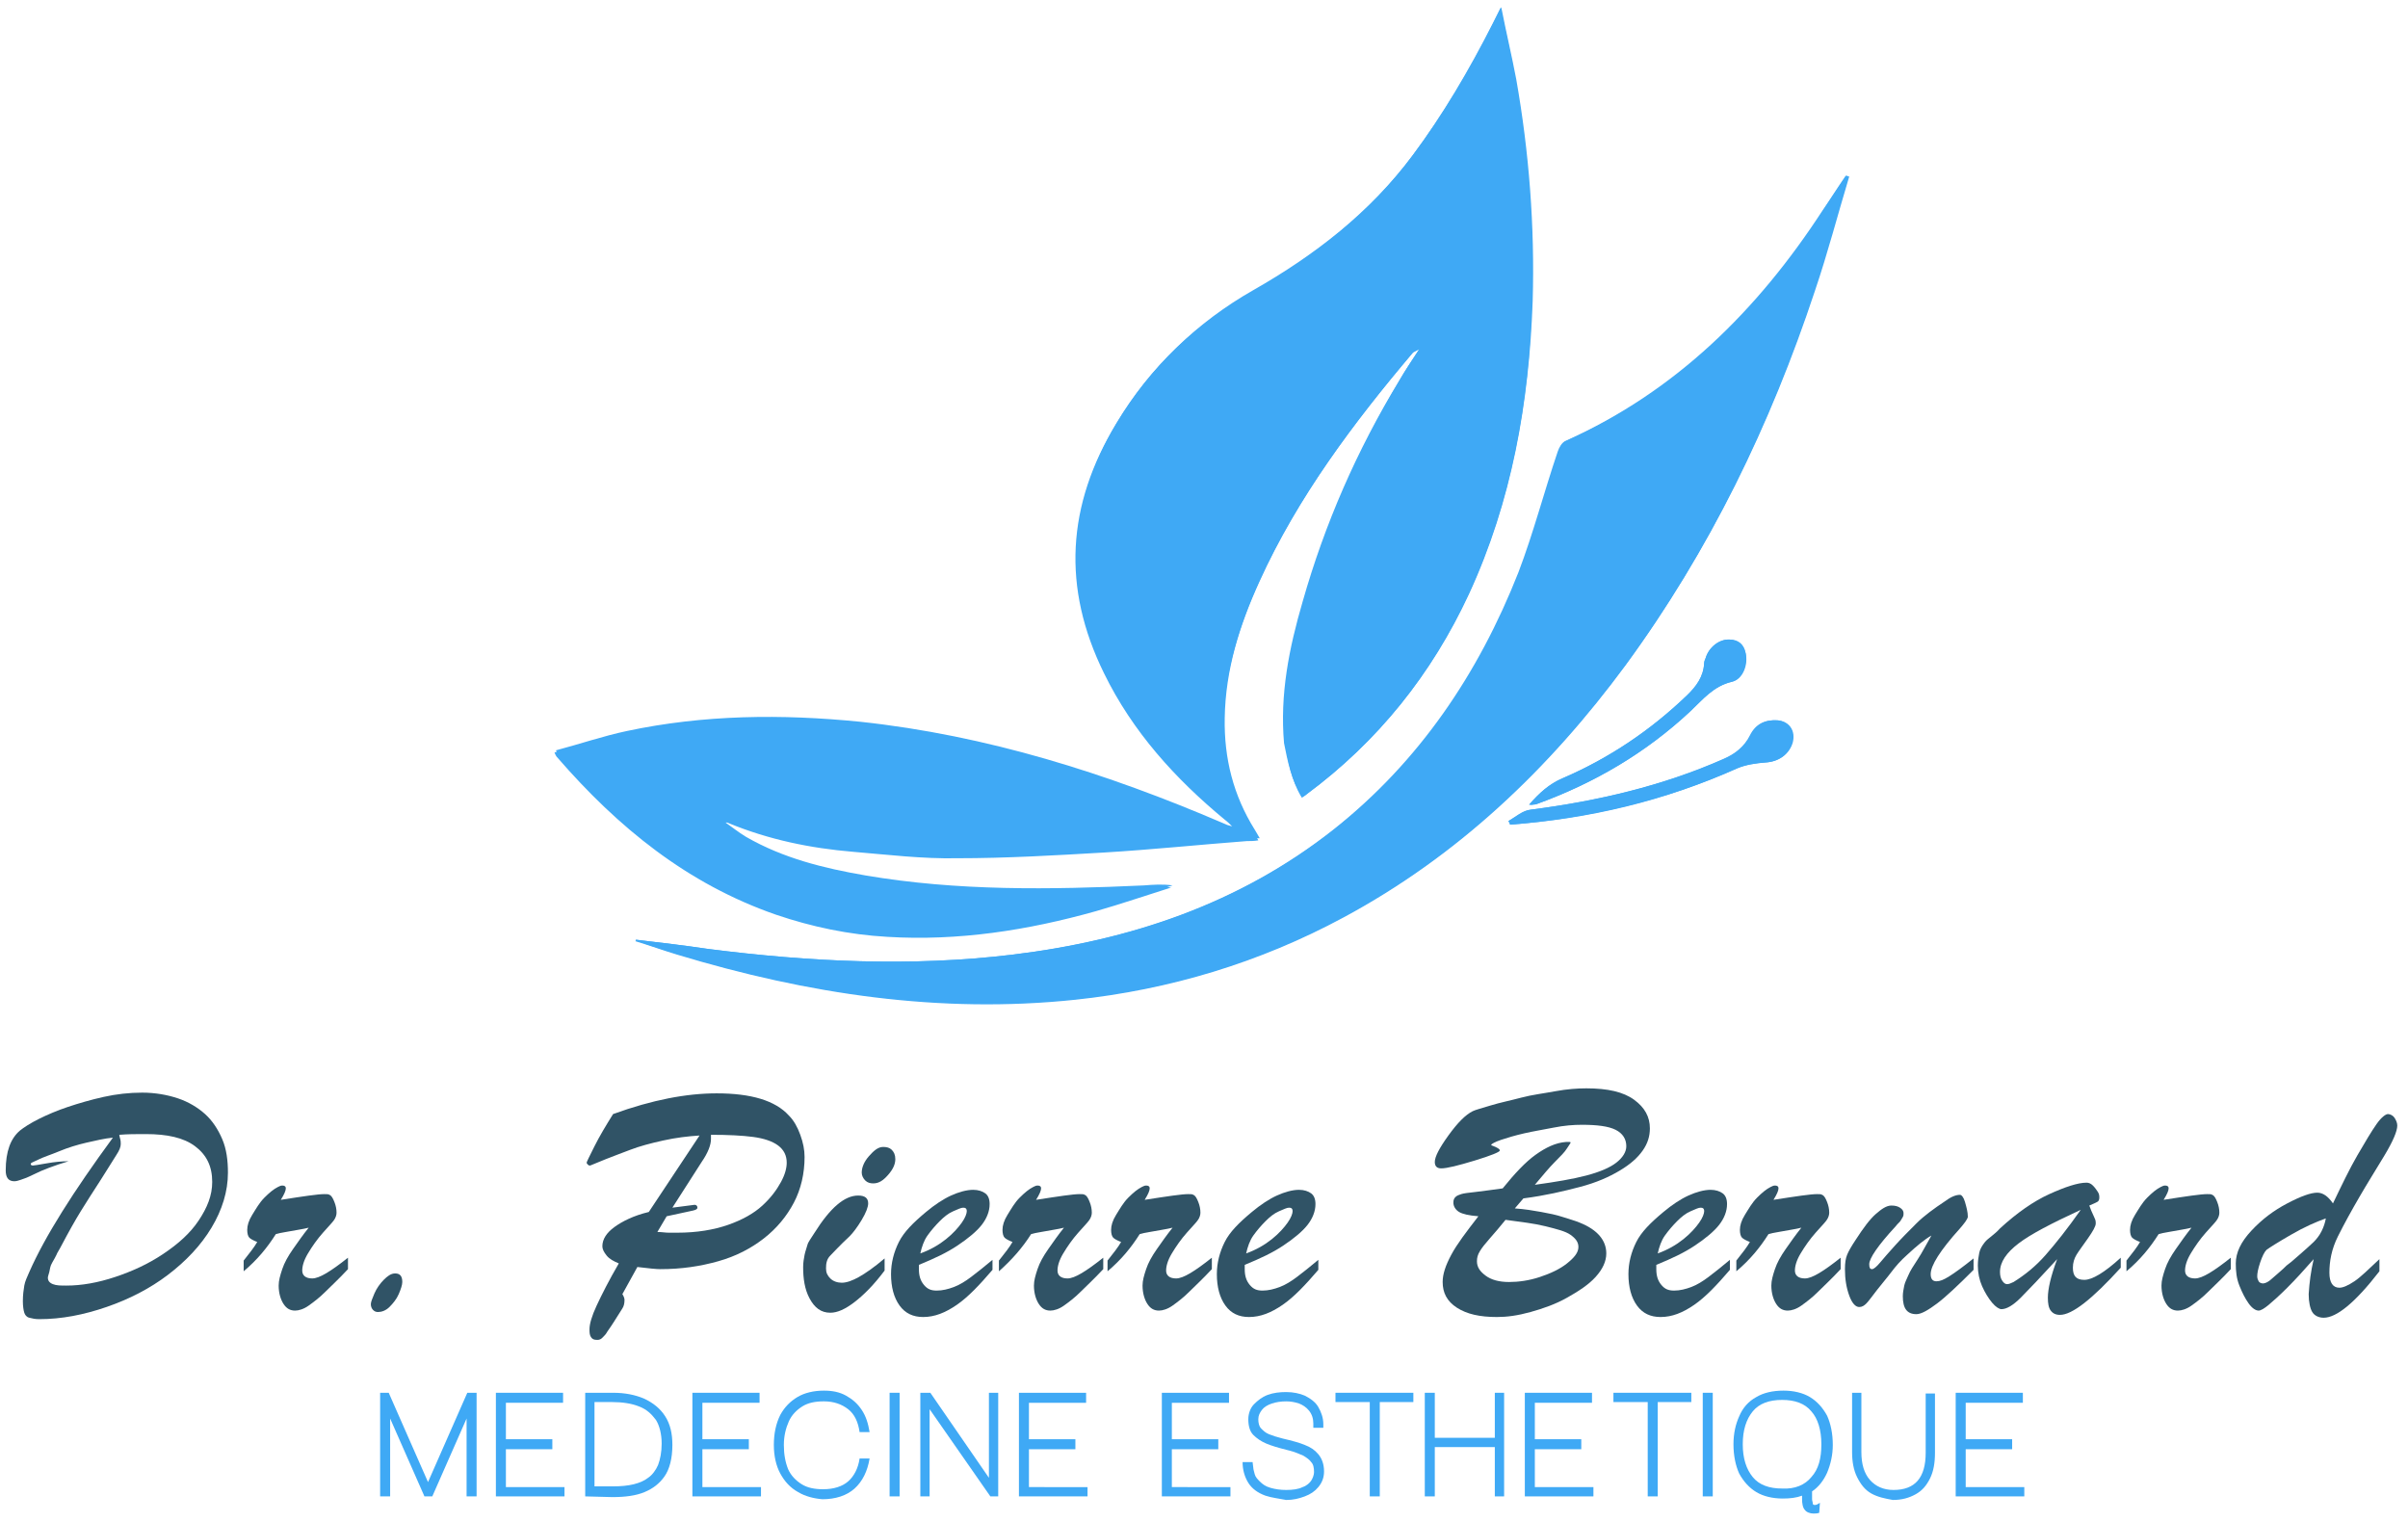<?xml version="1.0" encoding="utf-8"?>
<!-- Generator: Adobe Illustrator 27.5.0, SVG Export Plug-In . SVG Version: 6.00 Build 0)  -->
<svg version="1.1" id="Calque_1" xmlns="http://www.w3.org/2000/svg" xmlns:xlink="http://www.w3.org/1999/xlink" x="0px" y="0px"
	 viewBox="0 0 337 213" style="enable-background:new 0 0 337 213;" xml:space="preserve">
<style type="text/css">
	.st0{fill:#3FA9F5;}
	.st1{fill:#305366;}
</style>
<g>
	<g>
		<g>
			<g>
				<path class="st0" d="M182.2,111.6c0.3-0.2,0.5-0.3,0.6-0.4c10-7.4,17.5-16.8,22.7-28c6-13,8.5-26.8,8.9-41
					c0.3-10.4-0.5-20.7-2.3-31c-0.6-3.2-1.3-6.5-2.1-10.1c-0.5,1-0.8,1.6-1.1,2.2c-3.3,6.5-7,12.8-11.3,18.6c-6,8-13.7,14-22.4,19
					c-7.9,4.5-14.3,10.5-19,18.4c-6.9,11.4-7.6,22.9-1.7,34.9c4,8.2,10,14.8,16.9,20.5c0.4,0.3,0.7,0.6,1.2,1.1
					c-0.3,0.1-0.4,0.1-0.5,0.1c-0.4-0.1-0.7-0.3-1.1-0.4c-16.3-7.1-33-12.3-50.8-14.2c-11-1.2-21.9-1.1-32.7,1.3
					c-3.3,0.7-6.6,1.8-9.9,2.7c0.2,0.5,0.3,0.6,0.4,0.7c8.5,9.8,18.2,17.7,30.6,22c5,1.7,10.2,2.8,15.6,3.1
					c9.9,0.6,19.6-0.9,29.2-3.6c3.5-1,7-2.2,10.5-3.3c-1.4-0.2-2.7-0.1-4,0c-13,0.6-26.1,0.8-39-1.4c-5.8-1-11.5-2.4-16.7-5.4
					c-1.1-0.6-2-1.4-3-2.1c0.4-0.3,0.6-0.2,0.8-0.1c5.6,2.3,11.4,3.5,17.4,4c4.8,0.4,9.7,1,14.6,0.9c6.8,0,13.7-0.4,20.5-0.8
					c6.7-0.4,13.4-1.1,20-1.6c0.5,0,1,0,1.6-0.1c-0.3-0.6-0.5-0.9-0.7-1.2c-3-4.7-4.3-10-4.2-15.6c0.2-6.8,2.2-13.1,4.9-19.2
					c5.4-11.9,13.2-22.3,21.6-32.2c0.1-0.1,0.3-0.2,0.9-0.5c-1.1,1.7-2,3-2.8,4.4c-5.9,9.7-10.4,20-13.5,30.9
					c-1.9,6.5-3.2,13-2.6,19.8C180.2,106.5,180.7,109.1,182.2,111.6z M89,131.5c0,0.1,0,0.2-0.1,0.2c2,0.6,3.9,1.3,5.9,1.9
					c18.2,5.5,36.7,8.3,55.7,6.3c13.2-1.4,25.8-5.2,37.5-11.5c16-8.6,28.8-20.8,39.5-35.3c11.7-16,20.2-33.6,26.4-52.4
					c1.7-5.3,3.2-10.7,4.8-16c-0.1,0-0.2-0.1-0.4-0.1c-1.1,1.6-2.1,3.2-3.2,4.8c-9.1,14-20.6,25.4-36,32.3c-0.5,0.2-0.9,0.9-1.1,1.5
					c-1.9,5.6-3.4,11.4-5.5,16.9c-5.6,14.2-13.9,26.5-25.9,36c-13.2,10.4-28.5,15.5-45,17.5c-14.2,1.7-28.3,1-42.5-0.8
					C95.8,132.3,92.4,131.9,89,131.5z M211.1,114.9c0.1,0.2,0.2,0.3,0.3,0.5c11-0.9,21.7-3.4,31.8-7.9c1.2-0.5,2.6-0.7,3.9-0.8
					c1.8-0.1,3.3-1.1,3.8-2.8c0.4-1.6-0.4-2.9-2.1-3.1c-1.7-0.1-3,0.5-3.8,2.1s-2,2.6-3.7,3.3c-8.6,3.8-17.7,5.9-27,7.1
					C213.2,113.4,212.2,114.3,211.1,114.9z M214,112.6c0.3,0,0.4,0.1,0.5,0c0.2,0,0.4-0.1,0.6-0.1c8-2.9,15.3-7.2,21.5-13
					c1.7-1.6,3.2-3.5,5.8-4.1c1.5-0.3,2.3-2.4,1.9-4c-0.3-1.2-1-1.8-2.2-1.9c-1.5-0.1-3,1.1-3.4,2.6c-0.1,0.2-0.2,0.5-0.2,0.7
					c-0.1,1.9-1.1,3.2-2.4,4.5c-5.1,4.9-10.9,8.8-17.4,11.6C216.8,109.7,215.4,111,214,112.6z"/>
				<path class="st0" d="M182.2,111.6c-1.5-2.5-2-5.1-2.3-7.8c-0.6-6.8,0.7-13.4,2.6-19.8c3.1-11,7.7-21.3,13.5-31
					c0.8-1.4,1.7-2.7,2.8-4.4c-0.5,0.3-0.8,0.4-0.9,0.5c-8.4,10-16.2,20.3-21.6,32.2c-2.8,6.1-4.8,12.4-4.9,19.2
					c-0.1,5.6,1.2,10.8,4.2,15.6c0.2,0.3,0.4,0.7,0.7,1.2c-0.6,0-1.1,0-1.6,0.1c-6.7,0.5-13.3,1.2-20,1.6
					c-6.8,0.4-13.7,0.8-20.5,0.8c-4.9,0-9.7-0.5-14.6-0.9c-6-0.5-11.8-1.7-17.4-4c-0.2-0.1-0.4-0.1-0.8,0.1c1,0.7,2,1.5,3,2.1
					c5.2,3,10.9,4.4,16.7,5.4c12.9,2.2,25.9,2,39,1.4c1.3-0.1,2.6-0.2,4,0c-3.5,1.1-7,2.3-10.5,3.3c-9.5,2.7-19.2,4.2-29.2,3.6
					c-5.3-0.3-10.5-1.3-15.6-3.1c-12.4-4.3-22.1-12.3-30.6-22c-0.1-0.1-0.1-0.2-0.4-0.7c3.4-0.9,6.6-2,9.9-2.7
					c10.8-2.3,21.7-2.4,32.7-1.3c17.7,1.9,34.5,7.2,50.8,14.2c0.4,0.2,0.7,0.3,1.1,0.4c0.1,0,0.2,0,0.5-0.1
					c-0.5-0.4-0.9-0.7-1.2-1.1c-7-5.7-12.9-12.3-16.9-20.5c-5.9-11.9-5.2-23.5,1.7-34.9c4.8-7.8,11.1-13.9,19-18.4
					c8.6-4.9,16.4-10.9,22.4-19C202,16,205.7,9.8,209,3.2c0.3-0.6,0.6-1.2,1.1-2.2c0.7,3.6,1.5,6.9,2.1,10.1
					c1.8,10.2,2.6,20.6,2.3,31c-0.5,14.2-2.9,28-8.9,41c-5.2,11.2-12.7,20.6-22.7,28C182.7,111.3,182.5,111.4,182.2,111.6z"/>
				<path class="st0" d="M89,131.5c3.4,0.4,6.8,0.8,10.2,1.3c14.1,1.8,28.3,2.5,42.5,0.8c16.5-2,31.8-7.1,45-17.5
					c12.1-9.5,20.4-21.8,25.9-36c2.2-5.5,3.7-11.3,5.5-16.9c0.2-0.6,0.6-1.3,1.1-1.5c15.5-6.9,27-18.2,36-32.3
					c1-1.6,2.1-3.2,3.2-4.8c0.1,0,0.2,0.1,0.4,0.1c-1.6,5.3-3,10.7-4.8,16C247.8,59.4,239.3,77,227.5,93
					c-10.7,14.5-23.5,26.7-39.5,35.3c-11.7,6.3-24.3,10.1-37.5,11.5c-19,2-37.5-0.8-55.7-6.3c-2-0.6-3.9-1.2-5.9-1.9
					C89,131.6,89,131.6,89,131.5z"/>
				<path class="st0" d="M211.1,114.9c1-0.6,2-1.5,3.1-1.6c9.3-1.2,18.4-3.3,27-7.1c1.6-0.7,2.9-1.7,3.7-3.3
					c0.8-1.6,2.1-2.2,3.8-2.1s2.5,1.5,2.1,3.1c-0.5,1.7-1.9,2.7-3.8,2.8c-1.3,0.1-2.7,0.3-3.9,0.8c-10.1,4.6-20.8,7.1-31.8,7.9
					C211.3,115.2,211.2,115,211.1,114.9z"/>
				<path class="st0" d="M214,112.6c1.4-1.6,2.8-2.9,4.7-3.7c6.5-2.8,12.3-6.7,17.4-11.6c1.3-1.2,2.3-2.6,2.4-4.5
					c0-0.2,0.1-0.5,0.2-0.7c0.5-1.5,1.9-2.7,3.4-2.6c1.2,0,2,0.7,2.2,1.9c0.3,1.5-0.5,3.6-1.9,4c-2.6,0.6-4.1,2.5-5.8,4.1
					c-6.3,5.9-13.5,10.1-21.5,13c-0.2,0.1-0.4,0.1-0.6,0.1C214.4,112.6,214.3,112.6,214,112.6z"/>
			</g>
		</g>
	</g>
</g>
<g>
	<path class="st0" d="M54.4,194.9l5.5,12.5l5.5-12.5h1.3v14.5h-1.4v-10.9l-4.8,10.9h-1.1l-4.8-10.9v10.9h-1.4v-14.5H54.4z"/>
	<path class="st0" d="M79,208.1v1.3h-9.6v-14.5h9.4v1.4h-8v5.1h6.5v1.4h-6.5v5.3H79z"/>
	<path class="st0" d="M81.9,209.4v-14.5h3.9c1.7,0,3.1,0.3,4.3,0.8c1.3,0.6,2.3,1.4,3,2.5s1,2.4,1,4c0,1.9-0.4,3.4-1.1,4.4
		s-1.6,1.7-2.8,2.2c-1.2,0.5-2.7,0.7-4.5,0.7L81.9,209.4L81.9,209.4z M83.2,196.2V208h2.5c1.2,0,2.2-0.1,3-0.3s1.5-0.5,2-0.9
		c0.6-0.4,1.1-1.1,1.4-1.8c0.3-0.8,0.5-1.8,0.5-3c0-1.3-0.3-2.5-0.8-3.3c-0.6-0.8-1.3-1.5-2.4-1.9c-1-0.4-2.3-0.6-3.7-0.6H83.2z"/>
	<path class="st0" d="M106.5,208.1v1.3h-9.6v-14.5h9.4v1.4h-8v5.1h6.5v1.4h-6.5v5.3H106.5z"/>
	<path class="st0" d="M111.7,208.8c-1.1-0.6-1.9-1.5-2.5-2.6s-0.9-2.5-0.9-4c0-1.6,0.3-3,0.9-4.2c0.6-1.1,1.4-1.9,2.4-2.5
		s2.3-0.9,3.7-0.9c1.2,0,2.2,0.2,3.1,0.7s1.6,1.1,2.2,2s0.9,1.9,1.1,3.1h-1.4c-0.2-1.4-0.7-2.5-1.6-3.2s-2-1.1-3.4-1.1
		c-1.2,0-2.2,0.2-3,0.7s-1.5,1.2-1.9,2.1c-0.4,0.9-0.7,2-0.7,3.3s0.2,2.4,0.6,3.4c0.4,0.9,1.1,1.6,1.9,2.1s1.8,0.7,3,0.7
		c1.5,0,2.7-0.4,3.5-1.1s1.4-1.8,1.6-3.2h1.4c-0.3,1.8-1,3.2-2.1,4.2s-2.7,1.5-4.5,1.5C113.9,209.7,112.7,209.4,111.7,208.8z"/>
	<path class="st0" d="M125.9,194.9v14.5h-1.4v-14.5H125.9z"/>
	<path class="st0" d="M130.2,194.9l8.2,11.9v-11.9h1.3v14.5h-1.1l-8.5-12.2v12.2h-1.3v-14.5H130.2z"/>
	<path class="st0" d="M152.2,208.1v1.3h-9.6v-14.5h9.4v1.4h-8v5.1h6.5v1.4H144v5.3H152.2z"/>
	<path class="st0" d="M172.2,208.1v1.3h-9.6v-14.5h9.4v1.4h-8v5.1h6.5v1.4H164v5.3H172.2z"/>
	<path class="st0" d="M177.1,209.3c-1.1-0.4-1.9-1-2.4-1.8s-0.8-1.8-0.8-2.9h1.4l0.1,0.8c0,0.2,0.1,0.5,0.2,0.9
		c0.1,0.4,0.4,0.7,0.7,1c0.4,0.4,0.8,0.7,1.5,0.9s1.4,0.3,2.2,0.3c0.9,0,1.7-0.1,2.3-0.4c0.6-0.2,1-0.6,1.2-0.9s0.4-0.8,0.4-1.2
		c0-0.6-0.1-1.1-0.4-1.4c-0.2-0.3-0.6-0.6-1.1-0.9c-0.5-0.2-1.1-0.5-1.9-0.7l-0.4-0.1c-1.2-0.3-2.2-0.6-2.9-0.9
		c-0.7-0.3-1.3-0.7-1.8-1.2s-0.7-1.3-0.7-2.2c0-0.8,0.3-1.6,0.8-2.1s1.1-1,1.9-1.3c0.8-0.3,1.7-0.4,2.6-0.4c1,0,1.9,0.2,2.6,0.5
		c0.8,0.4,1.5,0.9,1.9,1.6c0.4,0.7,0.7,1.5,0.7,2.4c0,0.1,0,0.3,0,0.5h-1.4c0-0.2,0-0.4,0-0.6c0-0.7-0.2-1.3-0.6-1.8s-0.9-0.8-1.4-1
		c-0.6-0.2-1.2-0.3-1.8-0.3c-0.7,0-1.4,0.1-2,0.3s-1.1,0.5-1.4,0.9c-0.3,0.4-0.5,0.8-0.5,1.3s0.1,1,0.4,1.3c0.3,0.3,0.6,0.6,1.1,0.8
		s1.1,0.4,1.9,0.6c1.3,0.3,2.4,0.6,3.1,0.9c0.8,0.3,1.4,0.7,1.9,1.3s0.8,1.4,0.8,2.4c0,0.9-0.3,1.6-0.8,2.2c-0.5,0.6-1.1,1-1.9,1.3
		c-0.8,0.3-1.6,0.5-2.6,0.5C179,209.7,178,209.6,177.1,209.3z"/>
	<path class="st0" d="M193.1,196.2v13.2h-1.4v-13.2h-4.8v-1.3h10.9v1.3H193.1z"/>
	<path class="st0" d="M200.8,202.5v6.9h-1.4v-14.5h1.4v6.3h8.4v-6.3h1.3v14.5h-1.3v-6.9H200.8z"/>
	<path class="st0" d="M223,208.1v1.3h-9.6v-14.5h9.4v1.4h-8v5.1h6.5v1.4h-6.5v5.3H223z"/>
	<path class="st0" d="M232,196.2v13.2h-1.4v-13.2h-4.8v-1.3h10.9v1.3H232z"/>
	<path class="st0" d="M239.7,194.9v14.5h-1.4v-14.5H239.7z"/>
	<path class="st0" d="M254.6,211.7c-0.3,0.1-0.6,0.1-0.8,0.1c-0.5,0-1-0.2-1.2-0.5c-0.3-0.3-0.4-0.9-0.4-1.5v-0.5
		c-0.8,0.3-1.7,0.4-2.7,0.4c-1.4,0-2.7-0.3-3.7-0.9c-1-0.6-1.8-1.5-2.4-2.6c-0.5-1.1-0.8-2.5-0.8-4.1c0-1.5,0.3-2.8,0.8-3.9
		c0.5-1.2,1.3-2.1,2.4-2.7c1-0.6,2.3-0.9,3.8-0.9c1.4,0,2.7,0.3,3.7,0.9s1.8,1.5,2.4,2.6c0.5,1.1,0.8,2.5,0.8,4.1
		c0,1.4-0.3,2.7-0.8,3.9c-0.5,1.1-1.2,2-2.1,2.6c0,0.5,0,0.9,0,1.1c0,0.2,0.1,0.4,0.1,0.6s0.2,0.2,0.3,0.2c0.2,0,0.4-0.1,0.7-0.3
		L254.6,211.7L254.6,211.7z M253.5,206.7c1-1.1,1.4-2.6,1.4-4.6s-0.5-3.6-1.4-4.6c-0.9-1.1-2.3-1.6-4.1-1.6s-3.2,0.5-4.1,1.6
		c-0.9,1.1-1.4,2.6-1.4,4.6s0.5,3.5,1.4,4.6s2.3,1.6,4.1,1.6C251.2,208.4,252.6,207.8,253.5,206.7z"/>
	<path class="st0" d="M261.9,209c-0.9-0.5-1.5-1.3-2-2.3s-0.7-2.2-0.7-3.5v-8.3h1.3v8.3c0,1.7,0.4,3,1.2,3.9s1.9,1.4,3.3,1.4
		c3,0,4.5-1.7,4.5-5.2V195h1.3v8.3c0,1.4-0.2,2.6-0.7,3.6s-1.1,1.7-2,2.2s-1.9,0.8-3.2,0.8C263.8,209.7,262.8,209.5,261.9,209z"/>
	<path class="st0" d="M283.3,208.1v1.3h-9.6v-14.5h9.4v1.4h-8v5.1h6.5v1.4h-6.5v5.3H283.3z"/>
</g>
<g>
	<path class="st1" d="M4.3,162.9c0,0.1,0.1,0.2,0.3,0.2c0.1,0,0.8-0.1,1.9-0.3s2.2-0.3,3.1-0.3c-1,0.3-1.9,0.6-2.7,0.9
		s-1.5,0.6-2.3,1s-1.4,0.6-1.7,0.7s-0.6,0.2-0.9,0.2c-0.8,0-1.2-0.5-1.2-1.5c0-2.7,0.7-4.5,2-5.6c0.5-0.4,1.4-1,2.6-1.6
		s2.6-1.2,4.1-1.7s3.2-1,5-1.4s3.6-0.6,5.4-0.6s3.5,0.3,5,0.8s2.8,1.3,3.8,2.2s1.8,2.1,2.4,3.5s0.8,3,0.8,4.7c0,2.6-0.8,5.2-2.3,7.7
		s-3.6,4.7-6.1,6.6s-5.4,3.4-8.6,4.5s-6.3,1.7-9.4,1.7c-0.6,0-1-0.1-1.4-0.2s-0.6-0.4-0.7-0.7s-0.2-0.9-0.2-1.6
		c0-0.9,0.1-1.6,0.2-2.2s0.4-1.2,0.7-1.9c2.2-5,6.2-11.3,11.7-18.8c-1.1,0.1-2.4,0.4-3.7,0.7s-2.6,0.7-3.8,1.2s-2.2,0.8-3,1.2
		S4.3,162.7,4.3,162.9z M16.7,158.8c0,0,0,0.2,0.1,0.5s0.1,0.6,0.1,0.8c0,0.4-0.2,0.9-0.6,1.5s-1.1,1.8-2.2,3.5s-2,3.1-2.8,4.4
		s-1.7,2.9-2.7,4.8c-0.3,0.6-0.6,1-0.7,1.3c-0.1,0.2-0.3,0.6-0.6,1.1S7,177.6,6.9,178s-0.2,0.6-0.2,0.8c0,0.4,0.2,0.7,0.7,0.9
		s1.1,0.2,1.9,0.2c2.1,0,4.4-0.4,6.8-1.2s4.6-1.8,6.7-3.2s3.8-2.9,5-4.7s1.9-3.5,1.9-5.4c0-2.2-0.8-3.8-2.4-5s-3.9-1.7-6.9-1.7
		C19,158.7,17.9,158.7,16.7,158.8z"/>
	<path class="st1" d="M34.1,177.9v-1.5c0.8-1,1.5-1.9,1.9-2.6c-0.5-0.2-0.9-0.4-1.1-0.6s-0.3-0.6-0.3-1.1c0-0.6,0.2-1.3,0.7-2.1
		s1-1.7,1.7-2.4s1.3-1.2,1.9-1.5c0.2-0.1,0.4-0.2,0.6-0.2c0.3,0,0.5,0.1,0.5,0.4c0,0.3-0.2,0.8-0.7,1.6c3.2-0.5,5.2-0.8,6.1-0.8
		c0.3,0,0.6,0,0.7,0.1c0.3,0.1,0.5,0.5,0.7,1s0.3,1,0.3,1.5c0,0.3-0.1,0.7-0.4,1.1s-0.8,0.9-1.5,1.7c-0.8,0.9-1.5,1.9-2.1,2.9
		s-0.8,1.8-0.8,2.4c0,0.7,0.5,1.1,1.4,1.1c1,0,2.6-1,5-2.9v1.6c-1.3,1.4-2.4,2.4-3.2,3.2s-1.6,1.4-2.3,1.9s-1.4,0.7-1.9,0.7
		c-0.7,0-1.2-0.3-1.6-0.9S39,181,39,179.9c0-0.7,0.2-1.4,0.5-2.3s0.8-1.8,1.5-2.8s1.4-2,2.2-3c-0.4,0.1-0.9,0.2-1.5,0.3
		s-1.1,0.2-1.7,0.3s-1.1,0.2-1.4,0.3C37.4,174.6,36,176.3,34.1,177.9z"/>
	<path class="st1" d="M52.9,183.6c-0.3,0-0.5-0.1-0.7-0.3s-0.3-0.5-0.3-0.8s0.2-0.8,0.5-1.5s0.8-1.4,1.3-1.9s1-0.9,1.6-0.9
		c0.7,0,1,0.4,1,1.2c0,0.4-0.2,1-0.5,1.7s-0.8,1.3-1.3,1.8S53.4,183.6,52.9,183.6z"/>
	<path class="st1" d="M90.8,169.6l7.1-10.7c-1.6,0.1-3.3,0.3-5.1,0.7s-3.3,0.8-4.6,1.3s-2.4,0.9-3.4,1.3s-1.7,0.7-2.2,0.9
		c-0.1,0-0.2,0-0.3-0.1s-0.2-0.2-0.2-0.3s0.4-0.9,1.1-2.3s1.6-2.9,2.6-4.5c5.5-2,10.3-2.9,14.5-2.9c4.8,0,8.2,1,10.1,3.1
		c0.7,0.7,1.2,1.6,1.6,2.7s0.6,2.1,0.6,3.1c0,2.3-0.5,4.5-1.5,6.4s-2.4,3.6-4.2,5s-3.9,2.5-6.4,3.2s-5.1,1.1-8.1,1.1
		c-0.5,0-1.6-0.1-3.2-0.3l-2.1,3.8c0.2,0.3,0.3,0.6,0.3,0.8c0,0.5-0.1,0.9-0.3,1.2c-0.3,0.5-0.7,1.1-1.2,1.9s-0.9,1.3-1,1.5
		s-0.4,0.5-0.6,0.7s-0.4,0.3-0.7,0.3c-0.5,0-0.7-0.1-0.9-0.4s-0.2-0.7-0.2-1.1c0-0.7,0.3-1.8,1-3.3s1.7-3.5,3.1-5.9
		c-0.7-0.3-1.3-0.6-1.7-1.1s-0.6-0.9-0.6-1.3c0-1,0.6-1.9,1.7-2.7S88.7,170.1,90.8,169.6z M93.3,170.2l-1.3,2.2
		c0.6,0,1.1,0.1,1.6,0.1s0.8,0,1.2,0c2.7,0,5.1-0.4,7.1-1.1s3.6-1.6,4.8-2.7s2-2.2,2.6-3.3s0.8-2,0.8-2.7c0-1-0.4-1.8-1.2-2.4
		s-2-1-3.5-1.2s-3.5-0.3-5.9-0.3c0,0.2,0,0.4,0,0.6c0,0.8-0.4,1.9-1.3,3.2l-4.1,6.4l3.1-0.4c0.2,0,0.4,0.1,0.4,0.4
		c0,0.2-0.2,0.3-0.6,0.4L93.3,170.2z"/>
	<path class="st1" d="M123.8,176.1v1.7c-1.5,2-2.9,3.4-4.2,4.4s-2.4,1.5-3.4,1.5c-1.3,0-2.2-0.7-2.9-2s-0.9-2.8-0.9-4.4
		c0-0.6,0.1-1.2,0.2-1.7s0.3-1,0.4-1.4s0.5-0.9,1-1.7c2.2-3.5,4.2-5.2,6.1-5.2c1,0,1.4,0.4,1.4,1.1c0,0.5-0.3,1.3-0.9,2.3
		s-1.2,1.8-1.7,2.3c-1.4,1.3-2.2,2.2-2.7,2.7s-0.6,1.1-0.6,1.8c0,0.6,0.2,1,0.6,1.4s1,0.6,1.6,0.6c0.7,0,1.5-0.3,2.4-0.8
		S122.4,177.3,123.8,176.1z M122.2,165.6c-0.4,0-0.8-0.1-1.1-0.4s-0.5-0.7-0.5-1.1c0-0.7,0.3-1.5,1-2.3s1.3-1.3,2-1.3
		c0.5,0,0.9,0.1,1.2,0.4s0.5,0.7,0.5,1.3c0,0.7-0.3,1.4-1,2.2S123,165.6,122.2,165.6z"/>
	<path class="st1" d="M128.6,177v0.6c0,0.9,0.2,1.6,0.7,2.2s1,0.8,1.8,0.8s1.6-0.2,2.4-0.5s1.6-0.8,2.4-1.4s1.8-1.4,3-2.4v1.4
		c-1.8,2.1-3.4,3.8-5,4.9s-3.1,1.7-4.7,1.7c-1.4,0-2.5-0.5-3.3-1.6s-1.2-2.6-1.2-4.4c0-1.6,0.4-3.1,1.1-4.5s2-2.7,3.8-4.2
		c1.2-1,2.4-1.8,3.5-2.3s2.2-0.8,3.1-0.8c0.7,0,1.3,0.2,1.7,0.5s0.6,0.8,0.6,1.5c0,1-0.4,2-1.1,2.9s-1.9,1.9-3.4,2.9
		S130.8,176.1,128.6,177z M128.8,175.4c1.4-0.5,2.6-1.2,3.6-2s1.7-1.6,2.2-2.3s0.7-1.3,0.7-1.6c0-0.4-0.2-0.5-0.5-0.5
		s-0.7,0.2-1.4,0.5s-1.3,0.8-1.9,1.4s-1.2,1.3-1.7,2S129,174.5,128.8,175.4z"/>
	<path class="st1" d="M139.8,177.9v-1.5c0.8-1,1.5-1.9,1.9-2.6c-0.5-0.2-0.9-0.4-1.1-0.6s-0.3-0.6-0.3-1.1c0-0.6,0.2-1.3,0.7-2.1
		s1-1.7,1.7-2.4s1.3-1.2,1.9-1.5c0.2-0.1,0.4-0.2,0.6-0.2c0.3,0,0.5,0.1,0.5,0.4c0,0.3-0.2,0.8-0.7,1.6c3.2-0.5,5.2-0.8,6.1-0.8
		c0.3,0,0.6,0,0.7,0.1c0.3,0.1,0.5,0.5,0.7,1s0.3,1,0.3,1.5c0,0.3-0.1,0.7-0.4,1.1s-0.8,0.9-1.5,1.7c-0.8,0.9-1.5,1.9-2.1,2.9
		s-0.8,1.8-0.8,2.4c0,0.7,0.5,1.1,1.4,1.1c1,0,2.6-1,5-2.9v1.6c-1.3,1.4-2.4,2.4-3.2,3.2s-1.6,1.4-2.3,1.9s-1.4,0.7-1.9,0.7
		c-0.7,0-1.2-0.3-1.6-0.9s-0.7-1.5-0.7-2.6c0-0.7,0.2-1.4,0.5-2.3s0.8-1.8,1.5-2.8s1.4-2,2.2-3c-0.4,0.1-0.9,0.2-1.5,0.3
		s-1.1,0.2-1.7,0.3s-1.1,0.2-1.4,0.3C143.1,174.6,141.6,176.3,139.8,177.9z"/>
	<path class="st1" d="M155,177.9v-1.5c0.8-1,1.5-1.9,1.9-2.6c-0.5-0.2-0.9-0.4-1.1-0.6s-0.3-0.6-0.3-1.1c0-0.6,0.2-1.3,0.7-2.1
		s1-1.7,1.7-2.4s1.3-1.2,1.9-1.5c0.2-0.1,0.4-0.2,0.6-0.2c0.3,0,0.5,0.1,0.5,0.4c0,0.3-0.2,0.8-0.7,1.6c3.2-0.5,5.2-0.8,6.1-0.8
		c0.3,0,0.6,0,0.7,0.1c0.3,0.1,0.5,0.5,0.7,1s0.3,1,0.3,1.5c0,0.3-0.1,0.7-0.4,1.1s-0.8,0.9-1.5,1.7c-0.8,0.9-1.5,1.9-2.1,2.9
		s-0.8,1.8-0.8,2.4c0,0.7,0.5,1.1,1.4,1.1c1,0,2.6-1,5-2.9v1.6c-1.3,1.4-2.4,2.4-3.2,3.2s-1.6,1.4-2.3,1.9s-1.4,0.7-1.9,0.7
		c-0.7,0-1.2-0.3-1.6-0.9s-0.7-1.5-0.7-2.6c0-0.7,0.2-1.4,0.5-2.3s0.8-1.8,1.5-2.8s1.4-2,2.2-3c-0.4,0.1-0.9,0.2-1.5,0.3
		s-1.1,0.2-1.7,0.3s-1.1,0.2-1.4,0.3C158.3,174.6,156.9,176.3,155,177.9z"/>
	<path class="st1" d="M174.2,177v0.6c0,0.9,0.2,1.6,0.7,2.2s1,0.8,1.8,0.8s1.6-0.2,2.4-0.5s1.6-0.8,2.4-1.4s1.8-1.4,3-2.4v1.4
		c-1.8,2.1-3.4,3.8-5,4.9s-3.1,1.7-4.7,1.7c-1.4,0-2.5-0.5-3.3-1.6s-1.2-2.6-1.2-4.4c0-1.6,0.4-3.1,1.1-4.5s2-2.7,3.8-4.2
		c1.2-1,2.4-1.8,3.5-2.3s2.2-0.8,3.1-0.8c0.7,0,1.3,0.2,1.7,0.5s0.6,0.8,0.6,1.5c0,1-0.4,2-1.1,2.9s-1.9,1.9-3.4,2.9
		S176.4,176.1,174.2,177z M174.4,175.4c1.4-0.5,2.6-1.2,3.6-2s1.7-1.6,2.2-2.3s0.7-1.3,0.7-1.6c0-0.4-0.2-0.5-0.5-0.5
		s-0.7,0.2-1.4,0.5s-1.3,0.8-1.9,1.4s-1.2,1.3-1.7,2S174.6,174.5,174.4,175.4z"/>
	<path class="st1" d="M213.2,167.7l-1.2,1.4c1.4,0.1,2.6,0.3,3.7,0.5s2.1,0.4,3,0.7s1.7,0.5,2.4,0.8c2.5,1,3.7,2.5,3.7,4.3
		c0,1.1-0.5,2.2-1.5,3.3s-2.4,2-4,2.9s-3.3,1.5-5.1,2s-3.3,0.7-4.7,0.7c-2.4,0-4.2-0.4-5.6-1.3s-2-2.1-2-3.6c0-1.1,0.4-2.3,1.2-3.8
		s2.1-3.2,3.8-5.4c-1.3-0.1-2.2-0.3-2.7-0.6s-0.8-0.8-0.8-1.3c0-0.4,0.1-0.6,0.3-0.8s0.5-0.3,0.8-0.4s1-0.2,2-0.3s2.2-0.3,3.8-0.5
		c1.7-2.1,3.2-3.7,4.6-4.7s2.8-1.7,4.3-1.8c0.1,0,0.3,0,0.4,0s0.2,0,0.2,0.1s-0.2,0.3-0.5,0.8s-0.9,1.1-1.7,1.9s-1.7,1.9-2.8,3.2
		c2.9-0.4,5.3-0.8,7.2-1.3s3.3-1.1,4.2-1.8s1.4-1.5,1.4-2.3c0-1-0.5-1.8-1.5-2.3s-2.6-0.7-4.7-0.7c-1.2,0-2.5,0.1-4,0.4
		s-2.8,0.5-4.1,0.8s-2.3,0.6-3.2,0.9s-1.4,0.6-1.4,0.7c0,0,0,0.1,0.1,0.1c0.8,0.3,1.1,0.5,1.1,0.7s-1.2,0.7-3.5,1.4
		s-3.9,1.1-4.7,1.1c-0.6,0-0.9-0.3-0.9-0.9c0-0.7,0.6-1.9,1.9-3.7s2.4-2.9,3.4-3.4c0.4-0.2,1.2-0.4,2.5-0.8s2.8-0.7,4.3-1.1
		s3.2-0.6,4.8-0.9s3.1-0.4,4.3-0.4c3,0,5.2,0.5,6.7,1.6s2.2,2.4,2.2,4c0,1.1-0.3,2.1-1,3.1s-1.7,1.9-3.2,2.8s-3.3,1.7-5.6,2.3
		S216.3,167.3,213.2,167.7z M210.7,170.7c-0.8,1-1.5,1.8-2.2,2.6s-1.1,1.3-1.4,1.8s-0.4,0.9-0.4,1.4c0,0.8,0.4,1.4,1.2,2
		s1.9,0.9,3.3,0.9c1.3,0,2.8-0.2,4.3-0.7s2.8-1.1,3.8-1.9s1.6-1.5,1.6-2.3c0-0.7-0.4-1.2-1.1-1.7s-1.9-0.8-3.5-1.2
		S212.9,171,210.7,170.7z"/>
	<path class="st1" d="M231.8,177v0.6c0,0.9,0.2,1.6,0.7,2.2s1,0.8,1.8,0.8s1.6-0.2,2.4-0.5s1.6-0.8,2.4-1.4s1.8-1.4,3-2.4v1.4
		c-1.8,2.1-3.4,3.8-5,4.9s-3.1,1.7-4.7,1.7c-1.4,0-2.5-0.5-3.3-1.6s-1.2-2.6-1.2-4.4c0-1.6,0.4-3.1,1.1-4.5s2-2.7,3.8-4.2
		c1.2-1,2.4-1.8,3.5-2.3s2.2-0.8,3.1-0.8c0.7,0,1.3,0.2,1.7,0.5s0.6,0.8,0.6,1.5c0,1-0.4,2-1.1,2.9s-1.9,1.9-3.4,2.9
		S234,176.1,231.8,177z M232,175.4c1.4-0.5,2.6-1.2,3.6-2s1.7-1.6,2.2-2.3s0.7-1.3,0.7-1.6c0-0.4-0.2-0.5-0.5-0.5s-0.7,0.2-1.4,0.5
		s-1.3,0.8-1.9,1.4s-1.2,1.3-1.7,2S232.2,174.5,232,175.4z"/>
	<path class="st1" d="M243,177.9v-1.5c0.8-1,1.5-1.9,1.9-2.6c-0.5-0.2-0.9-0.4-1.1-0.6s-0.3-0.6-0.3-1.1c0-0.6,0.2-1.3,0.7-2.1
		s1-1.7,1.7-2.4s1.3-1.2,1.9-1.5c0.2-0.1,0.4-0.2,0.6-0.2c0.3,0,0.5,0.1,0.5,0.4c0,0.3-0.2,0.8-0.7,1.6c3.2-0.5,5.2-0.8,6.1-0.8
		c0.3,0,0.6,0,0.7,0.1c0.3,0.1,0.5,0.5,0.7,1s0.3,1,0.3,1.5c0,0.3-0.1,0.7-0.4,1.1s-0.8,0.9-1.5,1.7c-0.8,0.9-1.5,1.9-2.1,2.9
		s-0.8,1.8-0.8,2.4c0,0.7,0.5,1.1,1.4,1.1c1,0,2.6-1,5-2.9v1.6c-1.3,1.4-2.4,2.4-3.2,3.2s-1.6,1.4-2.3,1.9s-1.4,0.7-1.9,0.7
		c-0.7,0-1.2-0.3-1.6-0.9s-0.7-1.5-0.7-2.6c0-0.7,0.2-1.4,0.5-2.3s0.8-1.8,1.5-2.8s1.4-2,2.2-3c-0.4,0.1-0.9,0.2-1.5,0.3
		s-1.1,0.2-1.7,0.3s-1.1,0.2-1.4,0.3C246.3,174.6,244.9,176.3,243,177.9z"/>
	<path class="st1" d="M274.3,171.9c-2.8,3.1-4.1,5.2-4.1,6.4c0,0.7,0.3,1,0.8,1s1-0.2,1.8-0.7s1.9-1.3,3.4-2.5v1.6
		c-2.2,2.2-3.9,3.8-5.1,4.7s-2.2,1.5-2.9,1.5c-1.3,0-1.9-0.8-1.9-2.5c0-0.5,0.1-1,0.2-1.5s0.4-1,0.6-1.5s0.7-1.3,1.3-2.2
		s1.2-2.1,1.9-3.3c-0.9,0.5-2,1.4-3.4,2.7c-0.9,0.8-1.6,1.6-2.2,2.4s-1.3,1.6-2,2.5s-1.2,1.6-1.5,1.9s-0.6,0.5-1,0.5
		c-0.5,0-1-0.5-1.4-1.6s-0.6-2.3-0.6-3.7c0-0.9,0.1-1.5,0.3-2s0.6-1.2,1.2-2.1c1.1-1.7,2-2.9,2.8-3.6s1.5-1.2,2.2-1.2
		c0.5,0,0.9,0.1,1.2,0.3s0.5,0.4,0.5,0.8c0,0.2,0,0.3-0.1,0.5s-0.2,0.3-0.3,0.5s-0.4,0.4-0.7,0.8c-2.5,2.7-3.7,4.5-3.7,5.3
		c0,0.5,0.1,0.7,0.4,0.7c0.2,0,0.6-0.3,1.1-0.9s1.2-1.4,2.1-2.4s1.9-2,3-3.1s2.5-2.1,4-3.1c0.8-0.6,1.5-0.9,2.1-0.9
		c0.2,0,0.5,0.3,0.7,1s0.4,1.4,0.4,2.1C275.3,170.7,274.9,171.2,274.3,171.9z"/>
	<path class="st1" d="M279.9,171.9c2.4-2.2,4.7-3.8,6.9-4.8s4-1.6,5.2-1.6c0.3,0,0.6,0.1,0.9,0.4s0.5,0.6,0.7,0.9s0.2,0.6,0.2,0.8
		c0,0.3-0.1,0.5-0.3,0.6s-0.6,0.3-1.1,0.5c0.1,0.2,0.2,0.6,0.4,1s0.3,0.7,0.4,0.9s0.1,0.5,0.1,0.6c0,0.4-0.4,1.1-1.1,2.1
		s-1.3,1.8-1.6,2.3s-0.5,1.1-0.5,1.8c0,1.2,0.5,1.7,1.6,1.7s2.8-1,5.1-3.1v1.4c-4,4.4-6.8,6.6-8.5,6.6c-0.6,0-1-0.2-1.3-0.6
		s-0.4-1-0.4-1.8c0-1.2,0.4-3,1.3-5.4c-2.3,2.5-4,4.3-5.1,5.4s-2,1.6-2.7,1.6c-0.3,0-0.8-0.3-1.3-0.9s-1-1.4-1.4-2.3
		s-0.6-1.9-0.6-2.9c0-0.7,0.1-1.3,0.2-1.8s0.4-1,0.8-1.5S279.1,172.8,279.9,171.9z M291.2,169.3c-4.1,1.9-7,3.4-8.7,4.7
		s-2.6,2.6-2.6,4c0,0.5,0.1,0.9,0.3,1.2s0.4,0.5,0.7,0.5c0.2,0,0.5-0.1,0.9-0.3c1.6-1,3.1-2.2,4.5-3.8S289.3,172,291.2,169.3z"/>
	<path class="st1" d="M297.6,177.9v-1.5c0.8-1,1.5-1.9,1.9-2.6c-0.5-0.2-0.9-0.4-1.1-0.6s-0.3-0.6-0.3-1.1c0-0.6,0.2-1.3,0.7-2.1
		s1-1.7,1.7-2.4s1.3-1.2,1.9-1.5c0.2-0.1,0.4-0.2,0.6-0.2c0.3,0,0.5,0.1,0.5,0.4c0,0.3-0.2,0.8-0.7,1.6c3.2-0.5,5.2-0.8,6.1-0.8
		c0.3,0,0.6,0,0.7,0.1c0.3,0.1,0.5,0.5,0.7,1s0.3,1,0.3,1.5c0,0.3-0.1,0.7-0.4,1.1s-0.8,0.9-1.5,1.7c-0.8,0.9-1.5,1.9-2.1,2.9
		s-0.8,1.8-0.8,2.4c0,0.7,0.5,1.1,1.4,1.1c1,0,2.6-1,5-2.9v1.6c-1.3,1.4-2.4,2.4-3.2,3.2s-1.6,1.4-2.3,1.9s-1.4,0.7-1.9,0.7
		c-0.7,0-1.2-0.3-1.6-0.9s-0.7-1.5-0.7-2.6c0-0.7,0.2-1.4,0.5-2.3s0.8-1.8,1.5-2.8s1.4-2,2.2-3c-0.4,0.1-0.9,0.2-1.5,0.3
		s-1.1,0.2-1.7,0.3s-1.1,0.2-1.4,0.3C300.9,174.6,299.5,176.3,297.6,177.9z"/>
	<path class="st1" d="M323.8,176.2c-1.4,1.6-2.6,2.9-3.7,4s-2,1.9-2.6,2.4s-1.1,0.8-1.4,0.8c-0.4,0-0.9-0.3-1.4-1s-0.9-1.5-1.3-2.5
		s-0.5-2-0.5-3.1c0-1.5,0.7-3,2.2-4.6s3.1-2.8,5-3.8s3.3-1.5,4.2-1.5c0.8,0,1.5,0.5,2.2,1.5c1.2-2.5,2.3-4.8,3.4-6.7s2-3.4,2.7-4.4
		s1.3-1.4,1.6-1.4c0.3,0,0.7,0.2,0.9,0.5s0.4,0.7,0.4,1.1c0,0.8-0.6,2.2-1.8,4.2s-2.4,3.9-3.5,5.8s-2.1,3.7-3,5.5s-1.2,3.5-1.2,5.1
		c0,1.4,0.5,2.1,1.4,2.1c0.5,0,1.2-0.3,2.1-0.9s2-1.7,3.5-3.1v1.7c-3.4,4.4-6,6.5-7.8,6.5c-0.7,0-1.3-0.3-1.6-0.8s-0.5-1.4-0.5-2.5
		C323.2,179.5,323.4,177.9,323.8,176.2z M325.5,170.5c-1.4,0.5-3,1.2-4.9,2.3s-3,1.8-3.4,2.1c-0.3,0.3-0.6,0.9-0.9,1.8
		s-0.4,1.5-0.4,1.9c0,0.3,0.1,0.5,0.2,0.7s0.4,0.3,0.6,0.3s0.5-0.1,0.8-0.3s0.7-0.6,1.3-1.1s1-0.9,1.2-1.1c0.3-0.2,0.9-0.7,1.8-1.5
		s1.6-1.4,2-1.8s0.8-0.9,1.1-1.5S325.4,171.1,325.5,170.5z"/>
</g>
</svg>
